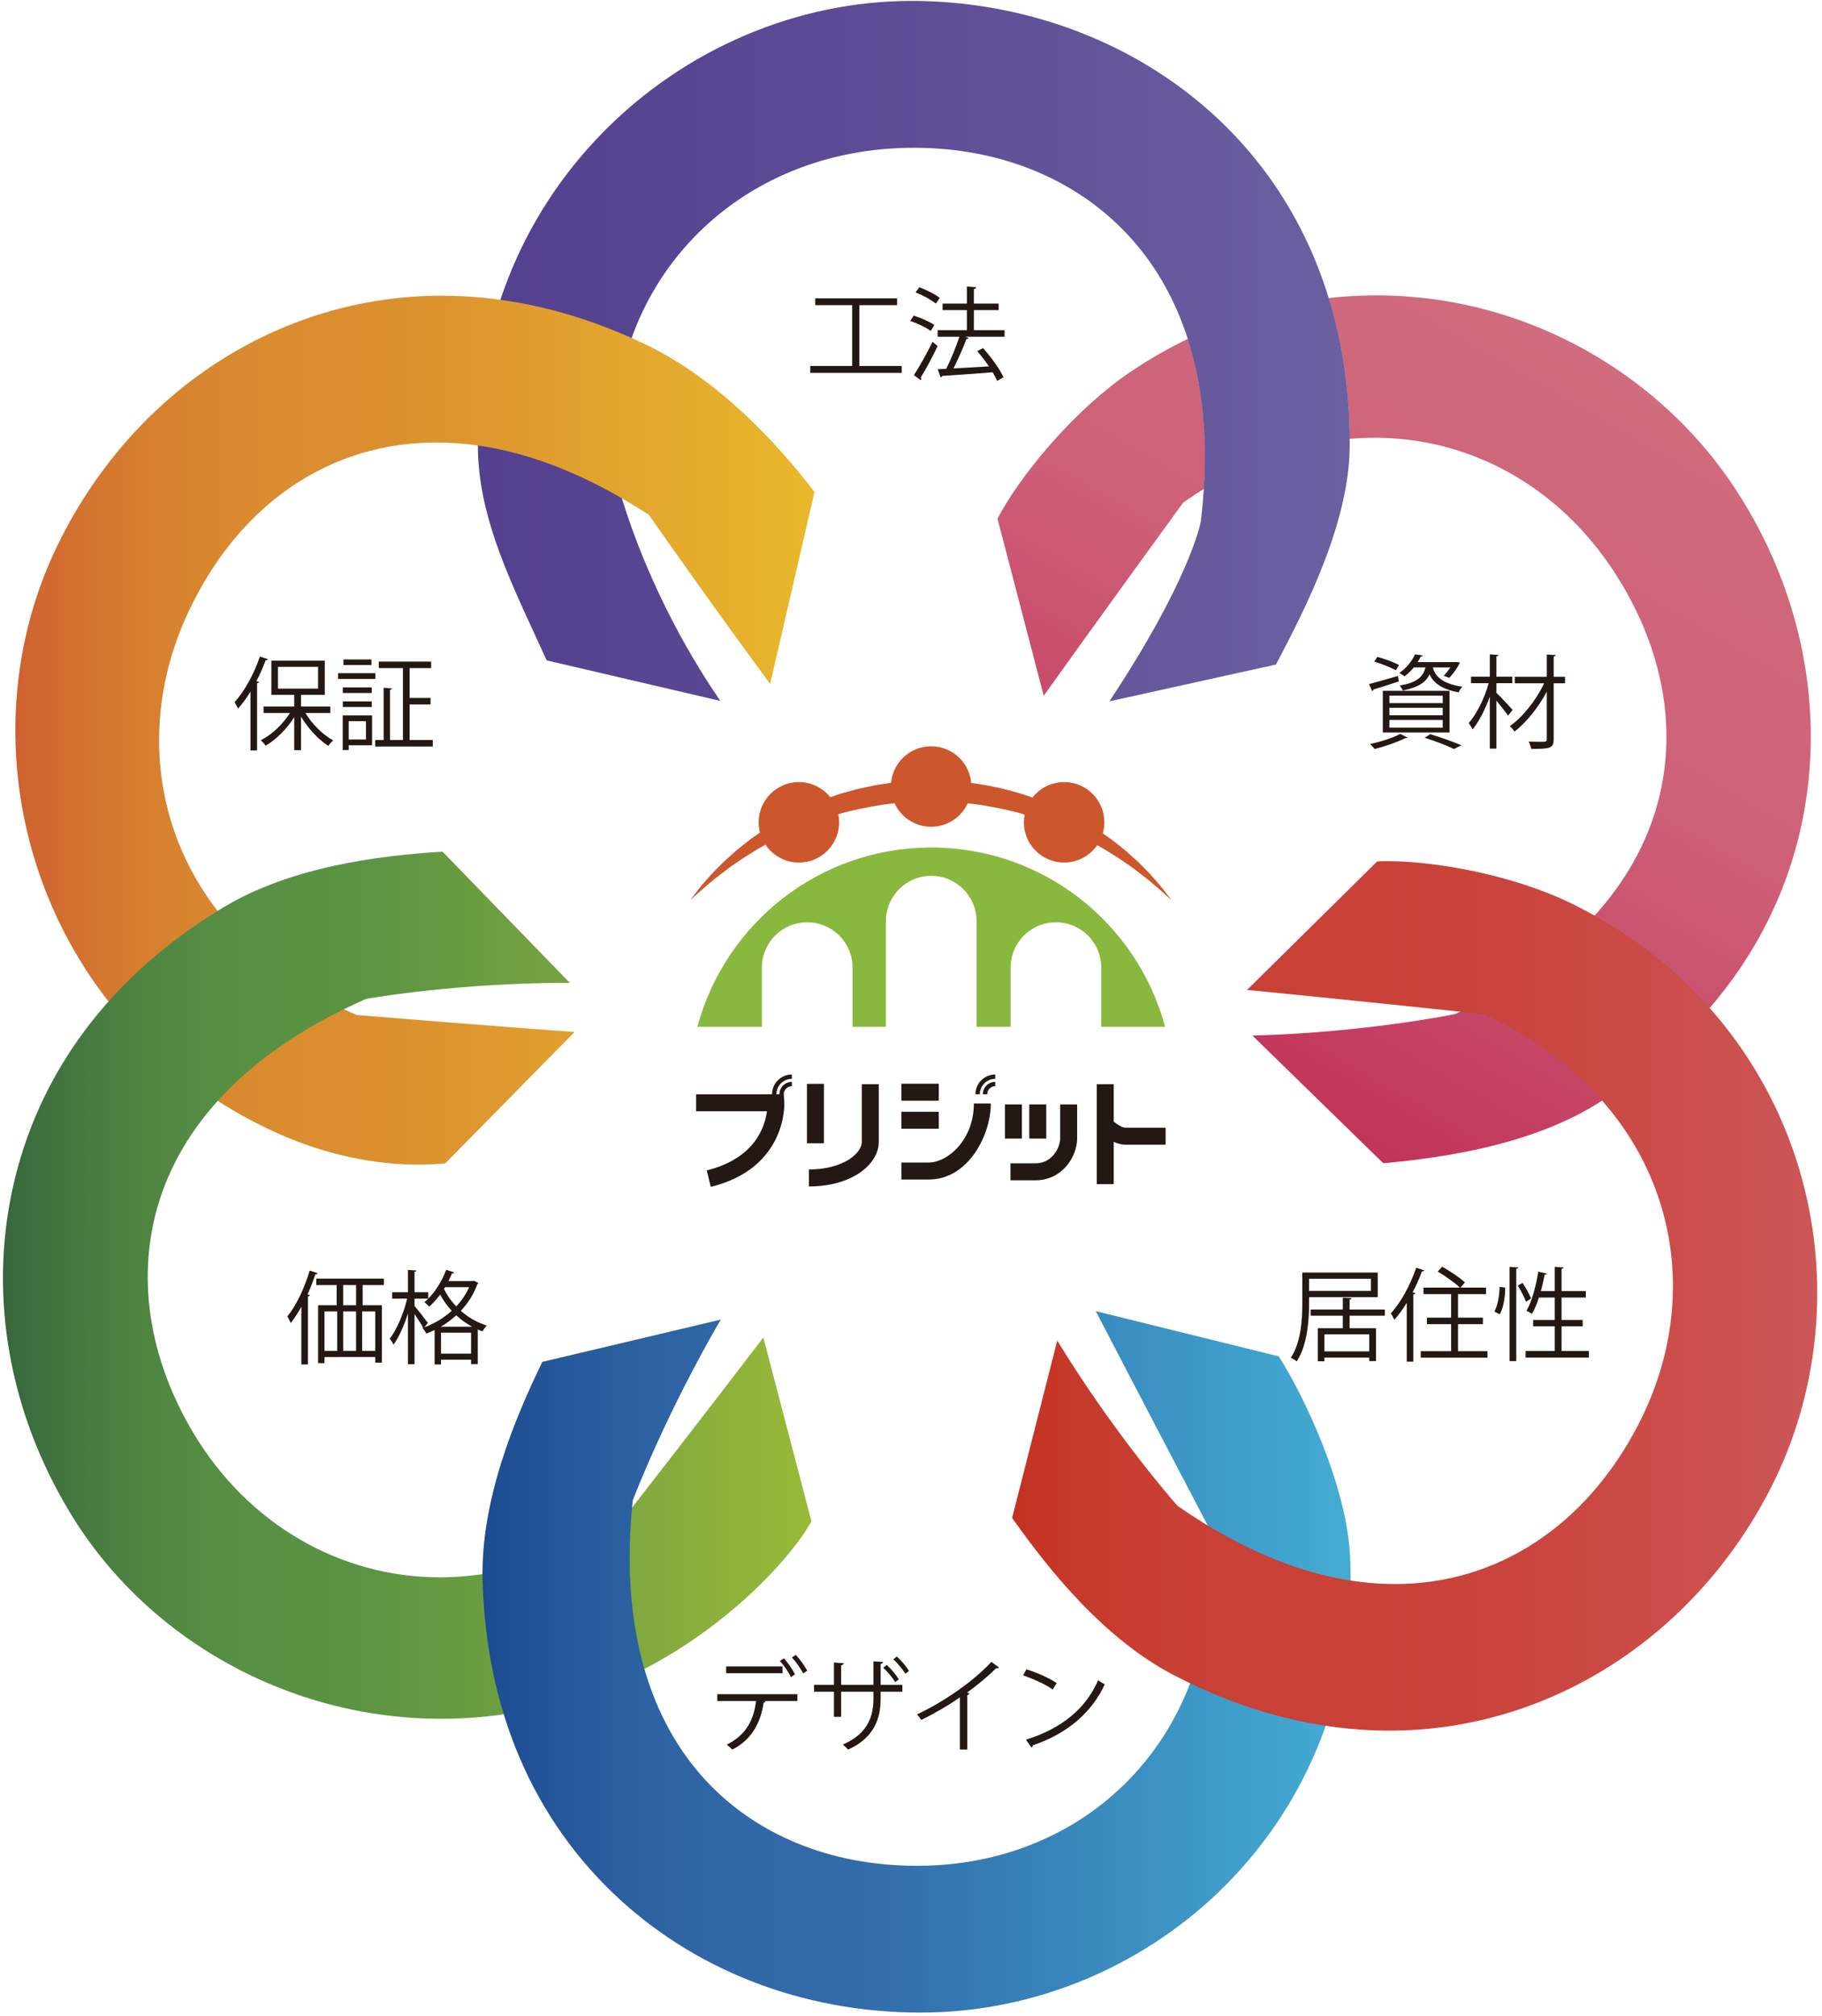 <?xml version="1.0" encoding="utf-8"?>
<!-- Generator: Adobe Illustrator 15.1.0, SVG Export Plug-In  -->
<!DOCTYPE svg PUBLIC "-//W3C//DTD SVG 1.1//EN" "http://www.w3.org/Graphics/SVG/1.1/DTD/svg11.dtd">
<svg version="1.1"
	 xmlns="http://www.w3.org/2000/svg" xmlns:xlink="http://www.w3.org/1999/xlink" xmlns:a="http://ns.adobe.com/AdobeSVGViewerExtensions/3.0/"
	 x="0px" y="0px" width="359px" height="397px" viewBox="-0.581 -0.182 359 397"
	 overflow="visible" enable-background="new -0.581 -0.182 359 397" xml:space="preserve">
<defs>
</defs>
<path fill="#89B83E" d="M149.541,190.389c0-4.932,4-8.928,8.93-8.928c4.934,0,8.931,3.996,8.931,8.928v11.657h6.573v-20.802
	c0-4.93,3.998-8.93,8.93-8.93c4.933,0,8.93,4,8.93,8.93v20.802h6.71v-11.657c0-4.932,3.997-8.928,8.93-8.928
	c4.931,0,8.931,3.996,8.931,8.928v11.657h12.577c-5.456-20.339-24.018-35.313-46.077-35.313c-22.061,0-40.62,14.975-46.076,35.313
	h12.713V190.389z"/>
<circle fill="#CD572C" cx="182.888" cy="154.727" r="7.929"/>
<circle fill="#CD572C" cx="156.831" cy="161.775" r="7.929"/>
<circle fill="#CD572C" cx="209.09" cy="161.775" r="7.928"/>
<path fill="#CD572C" d="M230.223,177.086c0,0-0.314-0.279-0.904-0.807c-0.586-0.523-1.43-1.329-2.562-2.252
	c-0.28-0.232-0.573-0.479-0.881-0.736c-0.311-0.258-0.624-0.533-0.983-0.791c-0.707-0.525-1.447-1.115-2.251-1.728
	c-0.829-0.575-1.713-1.187-2.644-1.832c-0.967-0.589-1.949-1.251-3.014-1.88c-0.535-0.307-1.084-0.617-1.643-0.934
	c-0.277-0.16-0.559-0.32-0.843-0.482c-0.291-0.147-0.584-0.297-0.882-0.447c-0.59-0.299-1.191-0.606-1.802-0.917
	c-0.612-0.304-1.255-0.569-1.894-0.863c-1.271-0.603-2.629-1.101-3.995-1.646c-0.687-0.267-1.402-0.477-2.108-0.729
	c-0.709-0.243-1.424-0.496-2.164-0.686c-2.916-0.91-6.016-1.514-9.166-2.027c-0.793-0.102-1.59-0.203-2.387-0.305
	c-0.397-0.058-0.8-0.086-1.202-0.112l-1.208-0.095l-1.209-0.096c-0.404-0.037-0.809-0.025-1.215-0.041l-2.375-0.061l-2.514,0.062
	c-0.414,0.016-0.851,0.006-1.243,0.043l-1.188,0.095l-1.187,0.095c-0.396,0.027-0.79,0.053-1.19,0.115
	c-0.799,0.101-1.594,0.201-2.387,0.301c-3.15,0.518-6.25,1.117-9.166,2.029c-0.74,0.19-1.454,0.443-2.164,0.686
	c-0.355,0.123-0.708,0.242-1.061,0.363c-0.352,0.12-0.707,0.223-1.047,0.367c-1.366,0.543-2.725,1.041-3.994,1.646
	c-0.639,0.293-1.283,0.557-1.895,0.861c-0.609,0.311-1.211,0.618-1.801,0.919c-0.297,0.149-0.59,0.298-0.883,0.446
	c-0.283,0.16-0.563,0.322-0.842,0.48c-0.559,0.318-1.105,0.629-1.644,0.934c-1.062,0.631-2.046,1.29-3.014,1.879
	c-0.931,0.646-1.813,1.258-2.644,1.832c-0.803,0.612-1.543,1.203-2.252,1.727c-0.357,0.258-0.674,0.534-0.984,0.793
	c-0.309,0.258-0.604,0.506-0.883,0.739c-1.137,0.926-1.971,1.722-2.559,2.245c-0.591,0.527-0.905,0.807-0.905,0.807
	s0.253-0.336,0.729-0.967c0.492-0.615,1.154-1.581,2.155-2.671c0.244-0.278,0.502-0.571,0.771-0.879
	c0.271-0.31,0.549-0.638,0.867-0.952c0.619-0.645,1.309-1.324,2.045-2.057c0.771-0.695,1.592-1.435,2.457-2.215
	c0.909-0.729,1.86-1.508,2.886-2.278c2.083-1.494,4.396-3.069,7.015-4.44c1.283-0.74,2.679-1.344,4.082-2.016
	c0.703-0.331,1.444-0.598,2.178-0.899c0.738-0.296,1.482-0.601,2.254-0.844c0.769-0.257,1.543-0.517,2.322-0.777
	c0.793-0.218,1.594-0.437,2.397-0.655c0.404-0.104,0.806-0.227,1.215-0.318c0.411-0.088,0.821-0.176,1.235-0.263
	c0.412-0.085,0.826-0.171,1.242-0.256c0.415-0.084,0.83-0.179,1.254-0.233c0.842-0.126,1.688-0.252,2.535-0.379
	c0.422-0.07,0.857-0.113,1.293-0.148l1.308-0.111l1.309-0.111c0.442-0.043,0.844-0.034,1.267-0.054l2.516-0.077l2.65,0.079
	c0.432,0.019,0.865,0.013,1.295,0.055l1.289,0.11c0.858,0.084,1.72,0.123,2.568,0.262c0.848,0.127,1.693,0.252,2.537,0.378
	c0.422,0.055,0.837,0.147,1.252,0.233c0.416,0.086,0.83,0.171,1.242,0.256c0.412,0.089,0.824,0.178,1.235,0.264
	c0.409,0.092,0.812,0.215,1.214,0.319c0.805,0.219,1.604,0.438,2.398,0.653c0.779,0.263,1.554,0.521,2.322,0.779
	c0.771,0.243,1.514,0.549,2.252,0.844c0.735,0.299,1.475,0.57,2.178,0.9c1.404,0.671,2.8,1.273,4.081,2.016
	c0.646,0.359,1.294,0.689,1.909,1.061c0.61,0.377,1.209,0.748,1.8,1.113c0.293,0.186,0.583,0.369,0.871,0.551
	c0.28,0.195,0.556,0.39,0.829,0.582c0.546,0.385,1.082,0.762,1.605,1.133c0.522,0.37,1.001,0.781,1.485,1.156
	c0.478,0.383,0.944,0.758,1.4,1.121c0.866,0.779,1.688,1.519,2.458,2.214c0.736,0.732,1.427,1.412,2.047,2.056
	c0.316,0.314,0.596,0.645,0.867,0.953c0.272,0.309,0.529,0.604,0.774,0.883c1.008,1.093,1.658,2.047,2.152,2.664
	C229.969,176.75,230.223,177.086,230.223,177.086z"/>
<rect x="158.419" y="213.285" fill="#231814" width="3.345" height="11.694"/>
<path fill="#231814" d="M169.224,224.733c0,1.117-0.905,2.382-2.421,3.379c-1.992,1.311-4.833,2.035-7.999,2.035v3.343
	c8.615,0,13.765-4.452,13.765-8.757v-11.377h-3.345V224.733z"/>
<rect x="177.021" y="213.26" fill="#231814" width="7.37" height="3.344"/>
<rect x="177.021" y="218.783" fill="#231814" width="7.37" height="3.344"/>
<path fill="#231814" d="M182.387,228.785h-5.365v3.344h5.365c7.896,0,12.264-8.855,12.264-14.979h-3.344
	C191.307,224.358,186.113,228.785,182.387,228.785z"/>
<path fill="#231814" d="M221.127,221.918c-0.581,0-1.617-0.648-2.264-1.189v-7.372h-3.346v19.679h3.346v-8.344
	c0.693,0.326,1.473,0.57,2.264,0.57h7.963v-3.344H221.127z"/>
<rect x="197.43" y="217.336" fill="#231814" width="3.344" height="6.728"/>
<rect x="202.225" y="217.336" fill="#231814" width="3.344" height="6.728"/>
<path fill="#231814" d="M208.311,224.063c0,1.646-1.471,4.872-4.871,4.872h-4.926v3.345h4.926c5.361,0,8.215-4.772,8.215-8.217
	v-6.728h-3.344V224.063z"/>
<path fill="#231814" d="M151.539,215.34H136.58v3.344h13.955c-0.382,2.971-2.329,9.292-11.865,11.645l0.801,3.246
	c15.168-3.739,14.492-16.544,14.483-16.674l-0.104-1.561h-0.002c0.002-0.876,0.716-1.59,1.594-1.59v-0.859
	c-1.352,0-2.451,1.098-2.451,2.449h-0.593c0.001-1.678,1.366-3.039,3.044-3.039v-0.859
	C153.289,211.441,151.539,213.189,151.539,215.34z"/>
<path fill="#231814" d="M191.617,215.342h0.857c0-1.678,1.365-3.041,3.043-3.041v-0.859
	C193.365,211.441,191.617,213.191,191.617,215.342z"/>
<path fill="#231814" d="M193.067,215.342h0.856c0-0.878,0.717-1.592,1.594-1.592v-0.859
	C194.166,212.891,193.067,213.99,193.067,215.342z"/>
<path fill="#231814" d="M168.749,71.898h8.342v1.36h-18.024v-1.36h8.262V59.916h-7.282v-1.341h16.124v1.341h-7.422V71.898z"/>
<path fill="#231814" d="M179.447,61.976c1.4,0.439,3.181,1.22,4.081,1.86l-0.72,1.16c-0.881-0.66-2.641-1.5-4.041-1.98
	L179.447,61.976z M179.487,73.699c1.04-1.581,2.561-4.262,3.68-6.562c0.801,0.68,0.9,0.76,1,0.84c-1.02,2.16-2.359,4.661-3.34,6.201
	c0.061,0.101,0.1,0.2,0.1,0.28c0,0.1-0.039,0.18-0.1,0.24L179.487,73.699z M180.567,56.395c1.4,0.52,3.141,1.38,4.021,2.1
	l-0.78,1.121c-0.86-0.721-2.58-1.661-4.001-2.221L180.567,56.395z M197.351,64.836v1.3h-7.781l0.72,0.24
	c-0.06,0.12-0.22,0.2-0.46,0.221c-0.62,1.7-1.641,4-2.541,5.781c2.101-0.12,4.561-0.24,6.982-0.4
	c-0.701-1.04-1.521-2.101-2.301-3.001l1.14-0.6c1.581,1.74,3.301,4.141,4.041,5.741l-1.261,0.72c-0.199-0.5-0.52-1.08-0.879-1.7
	c-3.682,0.3-7.543,0.561-9.963,0.72c-0.04,0.16-0.16,0.261-0.3,0.28l-0.561-1.601l1.661-0.079c0.92-1.781,1.96-4.361,2.6-6.322
	h-4.281v-1.3h5.762v-3.94h-4.781v-1.28h4.781v-3.361l1.841,0.12c-0.021,0.2-0.2,0.34-0.46,0.38v2.861h4.881v1.28h-4.881v3.94
	H197.351z"/>
<path fill="#231814" d="M48.769,136.04c-0.76,1.261-1.601,2.381-2.441,3.341c-0.14-0.32-0.48-0.94-0.7-1.26
	c1.92-2.081,3.841-5.542,5.001-9.002l1.6,0.54c-0.08,0.14-0.22,0.199-0.46,0.18c-0.52,1.4-1.14,2.801-1.84,4.141l0.54,0.141
	c-0.04,0.12-0.14,0.22-0.4,0.239v13.264h-1.3V136.04z M64.512,140.241h-4.921c1.32,2.2,3.48,4.321,5.481,5.401
	c-0.32,0.26-0.74,0.74-0.96,1.08c-1.94-1.221-4.001-3.44-5.381-5.762v6.602h-1.34v-6.501c-1.44,2.32-3.601,4.461-5.641,5.621
	c-0.22-0.34-0.64-0.82-0.94-1.08c2.121-1.04,4.361-3.161,5.741-5.361H51.35v-1.261h6.041v-2.32H52.89v-6.722h10.522v6.722h-4.681
	v2.32h5.781V140.241z M54.19,131.159v4.281h7.902v-4.281H54.19z"/>
<path fill="#231814" d="M73.37,132.399v1.141h-7.341v-1.141H73.37z M72.729,140.722v5.881h-4.601v0.94h-1.18v-6.821H72.729z
	 M72.67,135.2v1.1h-5.702v-1.1H72.67z M66.968,139.061v-1.1h5.702v1.1H66.968z M72.61,129.699v1.1h-5.521v-1.1H72.61z
	 M71.529,141.861h-3.4v3.601h3.4V141.861z M80.131,145.562h4.561v1.28H73.35v-1.28h1.66V135.28l1.64,0.12
	c-0.02,0.14-0.12,0.239-0.38,0.26v9.902h2.541v-14.163H74.05v-1.28h10.322v1.28h-4.241v5.881h4.121v1.28h-4.121V145.562z"/>
<path fill="#231814" d="M58.794,257.189c-0.66,1.18-1.36,2.281-2.1,3.201c-0.14-0.32-0.46-1-0.66-1.301
	c1.72-2.08,3.38-5.561,4.401-9.021l1.58,0.5c-0.06,0.141-0.2,0.221-0.46,0.221c-0.44,1.34-0.96,2.68-1.541,3.959l0.46,0.141
	c-0.04,0.141-0.14,0.221-0.38,0.26v13.404h-1.3V257.189z M75.058,252.908h-4.181v3.98h3.781v11.303h-1.3v-1.1H63.355v1.199h-1.26
	v-11.402h3.661v-3.98h-4.021v-1.26h13.323V252.908z M63.355,258.109v7.762h2.5v-7.762H63.355z M69.576,256.889v-3.98h-2.541v3.98
	H69.576z M69.576,258.109h-2.541v7.762h2.541V258.109z M73.357,265.871v-7.762h-2.58v7.762H73.357z"/>
<path fill="#231814" d="M92.217,252.129c0.32,0,0.36,0,0.6-0.061l0.88,0.439c-0.04,0.102-0.12,0.16-0.2,0.182
	c-0.74,2.059-1.88,3.82-3.281,5.301c1.38,1.219,3.081,2.26,5.121,2.9c-0.28,0.26-0.66,0.801-0.86,1.141
	c-0.32-0.121-0.62-0.24-0.92-0.381v6.822h-1.32v-0.861h-5.921v0.941h-1.261v-6.783c-0.54,0.262-1.08,0.502-1.64,0.701
	c-0.16-0.34-0.5-0.84-0.76-1.1l0.14-0.041c-0.34-0.66-1.08-1.801-1.7-2.701v9.863h-1.3v-9.963c-0.76,2.381-1.801,4.721-2.841,6.121
	c-0.16-0.359-0.5-0.879-0.74-1.18c1.36-1.721,2.761-5,3.421-7.881h-2.94v-1.262h3.101v-4.4l1.68,0.121
	c-0.02,0.139-0.12,0.219-0.38,0.26v4.02h2.7v1.262h-2.7v1.439c0.6,0.68,2.24,2.801,2.621,3.342c-0.36,0.479-0.561,0.719-0.68,0.859
	c1.88-0.68,3.781-1.801,5.381-3.24c-0.94-1.041-1.7-2.121-2.28-3.201c-0.66,0.9-1.4,1.721-2.141,2.361
	c-0.22-0.24-0.68-0.641-0.96-0.861c1.72-1.4,3.36-3.84,4.301-6.381l1.58,0.52c-0.06,0.121-0.2,0.201-0.44,0.18
	c-0.2,0.521-0.44,1.021-0.7,1.521H92.217z M92.437,261.109c-1.18-0.639-2.221-1.398-3.121-2.24c-0.94,0.861-1.96,1.621-3.041,2.24
	H92.437z M86.316,266.412h5.921v-4.121h-5.921V266.412z M87.116,253.328l-0.22,0.34c0.56,1.16,1.36,2.342,2.42,3.441
	c1.04-1.1,1.92-2.381,2.541-3.781H87.116z"/>
<path fill="#231814" d="M269.165,134.554c1.459-0.381,3.58-1.001,5.701-1.601l0.16,1.08c-1.842,0.601-3.762,1.221-4.982,1.58
	c-0.02,0.16-0.119,0.261-0.239,0.32L269.165,134.554z M276.746,145.076c-0.08,0.101-0.24,0.16-0.44,0.12
	c-1.6,0.801-4.041,1.641-6.021,2.141c-0.24-0.26-0.66-0.74-0.92-0.98c1.961-0.42,4.461-1.18,5.941-2L276.746,145.076z
	 M270.805,129.193c1.421,0.38,3.28,1.06,4.261,1.58l-0.6,1.061c-0.961-0.54-2.82-1.28-4.262-1.721L270.805,129.193z
	 M271.885,144.076v-8.201h13.144v8.201H271.885z M273.185,136.834v1.46h10.503v-1.46H273.185z M273.185,139.214v1.48h10.503v-1.48
	H273.185z M273.185,141.616v1.52h10.503v-1.52H273.185z M281.728,131.273c0.479,1.641,1.64,3.161,5.82,3.801
	c-0.26,0.261-0.58,0.761-0.72,1.101c-3.521-0.62-5.001-2.001-5.741-3.521c-0.721,1.52-2.16,2.54-5.262,3.16
	c-0.1-0.28-0.399-0.74-0.619-0.96c3.34-0.601,4.601-1.66,5.08-3.581h-2.3c-0.5,0.62-1.12,1.221-1.841,1.78
	c-0.24-0.26-0.699-0.54-1.02-0.68c1.54-1.061,2.561-2.461,3.101-3.681l1.5,0.22c-0.021,0.14-0.14,0.22-0.38,0.24
	c-0.16,0.34-0.36,0.7-0.6,1.061h7.281l0.24-0.021l0.8,0.1c-0.261,0.761-1.4,2.361-2.101,3.021l-1.08-0.4
	c0.439-0.42,0.9-1.04,1.301-1.641H281.728z M285.888,147.336c-1.3-0.66-3.5-1.5-5.761-2.221l1.101-0.7
	c2.22,0.681,4.66,1.541,6.141,2.201L285.888,147.336z"/>
<path fill="#231814" d="M294.266,136.274c0.72,0.66,2.72,2.801,3.181,3.361l-0.881,1.14c-0.42-0.66-1.48-1.98-2.3-2.96v9.441h-1.3
	v-10.242c-0.9,2.501-2.161,5.001-3.401,6.462c-0.16-0.381-0.521-0.921-0.761-1.24c1.541-1.721,3.141-4.941,3.941-7.862h-3.48v-1.28
	h3.701v-4.4l1.699,0.12c-0.02,0.14-0.14,0.239-0.399,0.26v4.021h3.12v1.28h-3.12V136.274z M307.788,133.114v1.28h-2.24v10.982
	c0,1.82-0.66,1.94-4.421,1.94c-0.08-0.381-0.3-1.021-0.5-1.44c0.8,0.02,1.58,0.04,2.181,0.04c1.3,0,1.38,0,1.38-0.521v-9.342
	c-1.62,3.041-4.04,6.081-6.361,7.861c-0.2-0.34-0.601-0.82-0.92-1.08c2.54-1.76,5.241-5.201,6.761-8.441h-5.781v-1.28h6.302v-4.381
	l1.761,0.1c-0.021,0.16-0.12,0.24-0.4,0.28v4.001H307.788z"/>
<path fill="#231814" d="M270.882,255.291h-13.522v1.061c0,3.4-0.3,8.302-2.44,11.603c-0.24-0.24-0.84-0.58-1.16-0.721
	c2.061-3.181,2.261-7.642,2.261-10.882v-5.901h14.862V255.291z M269.542,251.67h-12.183v2.401h12.183V251.67z M272.282,258.952
	h-6.941v2.46h5.201v6.481h-1.34v-0.7h-8.822v0.74h-1.3v-6.521h4.921v-2.46h-6.342v-1.221h6.342v-2.341l1.74,0.101
	c-0.02,0.14-0.119,0.24-0.4,0.28v1.96h6.941V258.952z M269.202,265.974v-3.361h-8.822v3.361H269.202z"/>
<path fill="#231814" d="M276.6,256.411c-0.761,1.261-1.601,2.381-2.44,3.341c-0.141-0.32-0.48-0.94-0.7-1.26
	c1.921-2.081,3.841-5.542,5.001-9.002l1.6,0.54c-0.08,0.14-0.219,0.199-0.459,0.18c-0.521,1.4-1.141,2.801-1.841,4.141l0.54,0.141
	c-0.04,0.12-0.141,0.22-0.4,0.239v13.264h-1.3V256.411z M286.702,265.934h5.801v1.28H279.36v-1.28h5.98v-5.321h-4.761v-1.28h4.761
	v-4.641h-5.44v-1.28h7.161c-0.939-0.921-2.86-2.281-4.361-3.161l0.881-0.96c1.54,0.88,3.521,2.181,4.48,3.101l-0.88,1.021h5.041
	v1.28h-5.521v4.641h4.9v1.28h-4.9V265.934z"/>
<path fill="#231814" d="M295.999,253.411c0,1.76-0.32,3.96-1.08,5.261l-1.061-0.54c0.681-1.16,1-3.201,1.041-4.881L295.999,253.411z
	 M296.859,249.33l1.721,0.12c-0.021,0.14-0.14,0.239-0.4,0.26v18.184h-1.32V249.33z M299.42,252.49
	c0.66,0.98,1.36,2.261,1.661,3.061l-0.98,0.66c-0.301-0.84-1-2.2-1.621-3.2L299.42,252.49z M307.102,265.894h5.382v1.3h-12.463v-1.3
	h5.74v-4.861h-4.26v-1.24h4.26v-4.421h-3.12c-0.399,1.24-0.86,2.36-1.38,3.221c-0.26-0.2-0.76-0.48-1.08-0.62
	c1.06-1.761,1.859-4.781,2.34-7.702l1.66,0.381c-0.039,0.14-0.18,0.22-0.42,0.22c-0.199,1.061-0.439,2.16-0.74,3.221h2.74v-4.761
	l1.741,0.12c-0.021,0.14-0.12,0.239-0.4,0.279v4.361h4.781v1.28h-4.781v4.421h4.161v1.24h-4.161V265.894z"/>
<path fill="#231814" d="M156.539,334.826h-6.602l0.34,0.101c-0.02,0.119-0.18,0.22-0.4,0.239c-0.52,3.621-2.16,7.222-6.181,9.242
	c-0.22-0.26-0.74-0.72-1.08-0.98c3.941-1.96,5.321-5.001,5.781-8.602h-7.642v-1.34h15.783V334.826z M153.598,329.365h-11.102v-1.341
	h11.102V329.365z M153.858,326.425c0.82,0.859,1.74,2.22,2.201,3.16l-0.8,0.54c-0.42-0.92-1.38-2.34-2.181-3.16L153.858,326.425z
	 M156.218,325.744c0.82,0.86,1.781,2.221,2.261,3.141l-0.82,0.5c-0.42-0.88-1.42-2.3-2.2-3.12L156.218,325.744z"/>
<path fill="#231814" d="M177.219,333.006h-4.281v1.34c0,3.821-1.181,7.702-6.421,10.062c-0.26-0.32-0.68-0.72-1.021-1
	c5.081-2.2,6.021-5.762,6.021-9.042v-1.36h-6.361v4.941h-1.42v-4.941h-3.921v-1.36h3.921v-4.381l1.92,0.12
	c-0.02,0.2-0.2,0.38-0.5,0.42v3.841h6.361v-4.621l1.9,0.12c-0.02,0.16-0.18,0.34-0.48,0.38v4.121h4.281V333.006z M174.138,327.725
	c0.86,0.78,1.84,1.94,2.38,2.841l-0.72,0.54c-0.56-0.9-1.541-2.101-2.34-2.82L174.138,327.725z M176.119,326.064
	c0.9,0.8,1.86,1.94,2.4,2.86l-0.7,0.54c-0.58-0.899-1.561-2.101-2.38-2.84L176.119,326.064z"/>
<path fill="#231814" d="M196.259,328.245c-0.08,0.1-0.2,0.16-0.381,0.16c-0.06,0-0.119,0-0.199-0.021
	c-1.541,1.561-3.762,3.381-5.701,4.781c0.16,0.06,0.4,0.18,0.479,0.22c-0.04,0.12-0.22,0.24-0.44,0.261v10.742h-1.46v-10.282
	c-2.12,1.5-4.881,3.12-7.622,4.461c-0.199-0.32-0.56-0.82-0.839-1.101c5.46-2.521,11.443-6.802,14.664-10.342L196.259,328.245z"/>
<path fill="#231814" d="M201.655,328.585c2.08,0.66,4.48,1.7,5.961,2.721l-0.76,1.26c-1.44-1.02-3.801-2.08-5.842-2.78
	L201.655,328.585z M201.575,342.448c7.102-2.201,11.822-6.182,14.223-11.723c0.42,0.34,0.881,0.6,1.301,0.82
	c-2.5,5.48-7.381,9.742-14.163,12.002c-0.021,0.181-0.14,0.381-0.28,0.46L201.575,342.448z"/>
<linearGradient id="SVGID_1_" gradientUnits="userSpaceOnUse" x1="682.021" y1="79.587" x2="840.661" y2="79.587" gradientTransform="matrix(0.5 -0.866 0.866 0.5 -160.74 766.608)">
	<stop  offset="0" style="stop-color:#C1345A"/>
	<stop  offset="0.553" style="stop-color:#CE6078"/>
	<stop  offset="0.874" style="stop-color:#CF687B"/>
	<stop  offset="1" style="stop-color:#D06C7D"/>
</linearGradient>
<path fill="url(#SVGID_1_)" d="M341.855,96.895c-12.16-18.977-31.9-32.516-54.16-37.145c-8.802-1.83-17.709-2.208-26.471-1.227
	c2.569,8.371,4.024,17.618,4.127,27.725c5.238-0.454,10.459-0.196,15.558,0.82c15.008,2.992,28.093,12.158,36.841,25.811
	c12.127,18.919,13.303,39.782,3.225,57.235c-6.77,11.728-18.275,21.528-34.197,29.133l-0.562,0.269l-0.609,0.122
	c-0.861,0.173-18.209,3.599-39.422,4.131l25.792,25.156c12.585-1.149,29.783-3.784,42.89-12.185
	c13.197-8.459,23.487-18.98,30.587-31.277C360.994,158.544,359.616,124.605,341.855,96.895z"/>
<linearGradient id="SVGID_2_" gradientUnits="userSpaceOnUse" x1="682.023" y1="-7.29" x2="840.661" y2="-7.29" gradientTransform="matrix(0.5 -0.866 0.866 0.5 -160.74 766.608)">
	<stop  offset="0" style="stop-color:#C1345A"/>
	<stop  offset="0.553" style="stop-color:#CE6078"/>
	<stop  offset="0.874" style="stop-color:#CF687B"/>
	<stop  offset="1" style="stop-color:#D06C7D"/>
</linearGradient>
<path fill="url(#SVGID_2_)" d="M233.458,66.564c-3.797,1.833-7.502,3.946-11.086,6.351c-10.851,7.28-20.79,19.252-25.434,27.296
	c-0.357,0.619-0.682,1.21-0.97,1.771l9.1,34.868c9.527-13.357,26.049-36.083,26.969-37.346l0.498-0.684l0.694-0.482
	c1.117-0.776,2.248-1.505,3.385-2.209C237.341,85.223,236.271,75.288,233.458,66.564z"/>
<linearGradient id="SVGID_3_" gradientUnits="userSpaceOnUse" x1="93.567" y1="77.326" x2="265.365" y2="77.326">
	<stop  offset="0" style="stop-color:#57285D"/>
	<stop  offset="0.232" style="stop-color:#543173"/>
	<stop  offset="0.51" style="stop-color:#503A8B"/>
	<stop  offset="0.608" style="stop-color:#533F8E"/>
	<stop  offset="0.761" style="stop-color:#5E4E96"/>
	<stop  offset="0.949" style="stop-color:#7068A5"/>
	<stop  offset="1" style="stop-color:#7571AA"/>
</linearGradient>
<path fill="url(#SVGID_3_)" d="M233.458,66.564c2.812,8.724,3.883,18.658,3.156,29.564c9.185-5.689,18.989-9.037,28.737-9.881
	c-0.103-10.106-1.558-19.354-4.127-27.725C251.683,59.594,242.317,62.287,233.458,66.564z"/>
<linearGradient id="SVGID_4_" gradientUnits="userSpaceOnUse" x1="-279.046" y1="68.973" x2="328.317" y2="68.973">
	<stop  offset="0" style="stop-color:#57285D"/>
	<stop  offset="0.232" style="stop-color:#543173"/>
	<stop  offset="0.51" style="stop-color:#503A8B"/>
	<stop  offset="0.608" style="stop-color:#533F8E"/>
	<stop  offset="0.761" style="stop-color:#5E4E96"/>
	<stop  offset="0.949" style="stop-color:#7068A5"/>
	<stop  offset="1" style="stop-color:#7571AA"/>
</linearGradient>
<path fill="url(#SVGID_4_)" d="M265.352,86.248c-0.103-10.106-1.558-19.354-4.127-27.725C249.398,19.993,214.039,0,179.026,0
	c-22.532,0-44.725,9.465-60.887,25.969c-16.328,16.674-25.048,38.875-24.553,62.515c0.264,12.587,5.599,24.147,11.247,36.386
	c0.767,1.659,1.536,3.327,2.298,5.008l34.215,7.989c-16-23.389-20.752-44.715-20.976-45.748l-0.093-0.43l-0.016-0.439
	c-0.661-17.754,4.832-33.202,15.887-44.677c10.968-11.383,26.354-17.652,43.327-17.652c17.447,0,32.755,6.455,43.102,18.175
	c4.864,5.51,8.49,12.059,10.88,19.47c2.812,8.724,3.883,18.658,3.156,29.564c-0.137,2.062-0.316,4.148-0.583,6.278l-0.051,0.324
	c-0.102,0.528-2.404,11.746-17.969,35.215l32.819-7.248c6.168-11.671,14.534-28.283,14.534-43.31
	C265.365,87.006,265.355,86.628,265.352,86.248z"/>
<linearGradient id="SVGID_5_" gradientUnits="userSpaceOnUse" x1="2.447" y1="143.629" x2="159.907" y2="143.629">
	<stop  offset="0" style="stop-color:#CF612F"/>
	<stop  offset="0.1" style="stop-color:#D4762F"/>
	<stop  offset="0.208" style="stop-color:#D8842F"/>
	<stop  offset="0.324" style="stop-color:#DA8D2F"/>
	<stop  offset="0.461" style="stop-color:#DB8F2F"/>
	<stop  offset="0.812" style="stop-color:#E3A92D"/>
	<stop  offset="1" style="stop-color:#E8B82B"/>
</linearGradient>
<path fill="url(#SVGID_5_)" d="M86.422,58.059c-32.198,0-61.312,19.082-75.978,49.799c-9.614,20.134-10.607,44.051-2.726,65.619
	c8.067,22.073,24.483,39.642,46.225,49.469c11.439,5.17,21.521,6.255,27.964,6.255c0.001,0,0.001,0,0.001,0
	c1.819,0,3.575-0.086,5.242-0.257l25.483-25.872c-15.47-1.102-40.687-3.165-42.109-3.281l-0.82-0.067l-0.756-0.327
	c-16.747-7.242-29.076-19.521-34.717-34.571c-5.37-14.33-4.48-30.28,2.506-44.913c9.996-20.938,27.73-32.946,48.653-32.946
	c13.036,0,26.853,4.618,41.064,13.726l0.838,0.537l0.569,0.816c0.122,0.177,10.664,15.312,23.307,32.476l8.738-37.812
	c-7.558-9.87-19.125-22.293-33.399-29.11C113.252,61.269,99.766,58.059,86.422,58.059z"/>
<linearGradient id="SVGID_6_" gradientUnits="userSpaceOnUse" x1="0" y1="252.939" x2="159.304" y2="252.939">
	<stop  offset="0" style="stop-color:#37673C"/>
	<stop  offset="0.038" style="stop-color:#3D6E3E"/>
	<stop  offset="0.126" style="stop-color:#4A7E40"/>
	<stop  offset="0.218" style="stop-color:#538A42"/>
	<stop  offset="0.317" style="stop-color:#589143"/>
	<stop  offset="0.434" style="stop-color:#5A9343"/>
	<stop  offset="0.718" style="stop-color:#79A43F"/>
	<stop  offset="1" style="stop-color:#9AB938"/>
</linearGradient>
<path fill="url(#SVGID_6_)" d="M86.604,167.541c-12.609,0.806-29.874,2.968-43.208,11.005
	c-22.202,13.385-36.564,32.587-41.532,55.53c-4.606,21.275-0.604,43.838,11.269,63.531c15.145,25.122,43.223,40.729,73.277,40.729
	c16.394,0,32.561-4.739,46.752-13.706c12.434-7.854,22.203-18.225,26.143-25.166l-9.48-36.228
	c-9.524,12.51-25.947,33.62-26.859,34.793l-0.511,0.657l-0.696,0.455c-11.321,7.414-23.663,11.332-35.693,11.332
	c-19.665,0-37.758-10.535-48.397-28.183c-9.035-14.987-11.473-31.302-6.863-45.939c5.195-16.498,19.094-30.174,40.192-39.548
	l0.569-0.253l0.613-0.105c0.728-0.125,18.176-3.118,39.523-3.046L86.604,167.541z"/>
<linearGradient id="SVGID_7_" gradientUnits="userSpaceOnUse" x1="94.487" y1="327.124" x2="265.538" y2="327.124">
	<stop  offset="0" style="stop-color:#1C4B90"/>
	<stop  offset="0.007" style="stop-color:#1D4C91"/>
	<stop  offset="0.1" style="stop-color:#25599B"/>
	<stop  offset="0.199" style="stop-color:#2D63A3"/>
	<stop  offset="0.304" style="stop-color:#3168A8"/>
	<stop  offset="0.429" style="stop-color:#326AAA"/>
	<stop  offset="0.586" style="stop-color:#357CB5"/>
	<stop  offset="0.93" style="stop-color:#41A5CF"/>
	<stop  offset="0.995" style="stop-color:#44ACD3"/>
</linearGradient>
<path fill="url(#SVGID_7_)" d="M106.279,268.042c-5.531,11.356-12.167,27.404-11.775,42.941
	c0.643,25.459,9.937,47.171,26.879,62.788c16.242,14.971,38.267,22.958,61.64,22.395c22.531-0.568,44.338-10.438,59.83-27.076
	c15.656-16.814,23.678-39.079,22.587-62.691c-0.636-13.763-8.954-31.461-14.053-39.442l-36.056-8.902
	c7.888,15.204,21.992,42.093,22.179,42.447l0.496,0.945l0.066,1.065c1.14,18.211-4.211,34.768-15.067,46.62
	c-10.336,11.285-24.956,17.726-41.165,18.134c-0.6,0.016-1.204,0.023-1.801,0.023c-16.985,0-31.88-6.12-41.942-17.232
	c-11.466-12.663-16.333-31.348-14.076-54.034l0.066-0.669l0.241-0.628c0.305-0.792,6.487-16.771,17.105-35.011L106.279,268.042z"/>
<linearGradient id="SVGID_8_" gradientUnits="userSpaceOnUse" x1="198.844" y1="255.047" x2="357.481" y2="255.047">
	<stop  offset="0" style="stop-color:#C33020"/>
	<stop  offset="0.012" style="stop-color:#C43222"/>
	<stop  offset="0.079" style="stop-color:#C6392C"/>
	<stop  offset="0.158" style="stop-color:#C83E32"/>
	<stop  offset="0.261" style="stop-color:#C94036"/>
	<stop  offset="0.467" style="stop-color:#C94137"/>
	<stop  offset="0.598" style="stop-color:#C9443B"/>
	<stop  offset="0.803" style="stop-color:#CB4C48"/>
	<stop  offset="1" style="stop-color:#CC5658"/>
</linearGradient>
<path fill="url(#SVGID_8_)" d="M198.844,298.768c7.288,10.323,18.169,23.9,31.998,31.051c13.922,7.2,28.18,10.851,42.378,10.851
	c31.085,0,59.787-18.162,74.906-47.399c10.354-20.02,12.208-43.885,5.087-65.477c-7.196-21.819-22.845-39.572-44.063-49.988
	c-11.729-5.757-27.067-8.379-36.354-8.379c-0.715,0-1.389,0.016-2.019,0.046l-25.647,25.314c16.332,1.572,44.274,4.519,45.828,4.683
	l0.841,0.089l0.765,0.36c16.508,7.771,28.44,20.436,33.6,35.657c4.912,14.494,3.516,30.408-3.933,44.812
	c-10.321,19.961-27.801,31.41-47.955,31.41c-13.541,0-27.782-5.063-42.328-15.05l-0.513-0.353l-0.411-0.468
	c-0.581-0.659-12.221-13.97-23.289-32.074L198.844,298.768z"/>
</svg>
